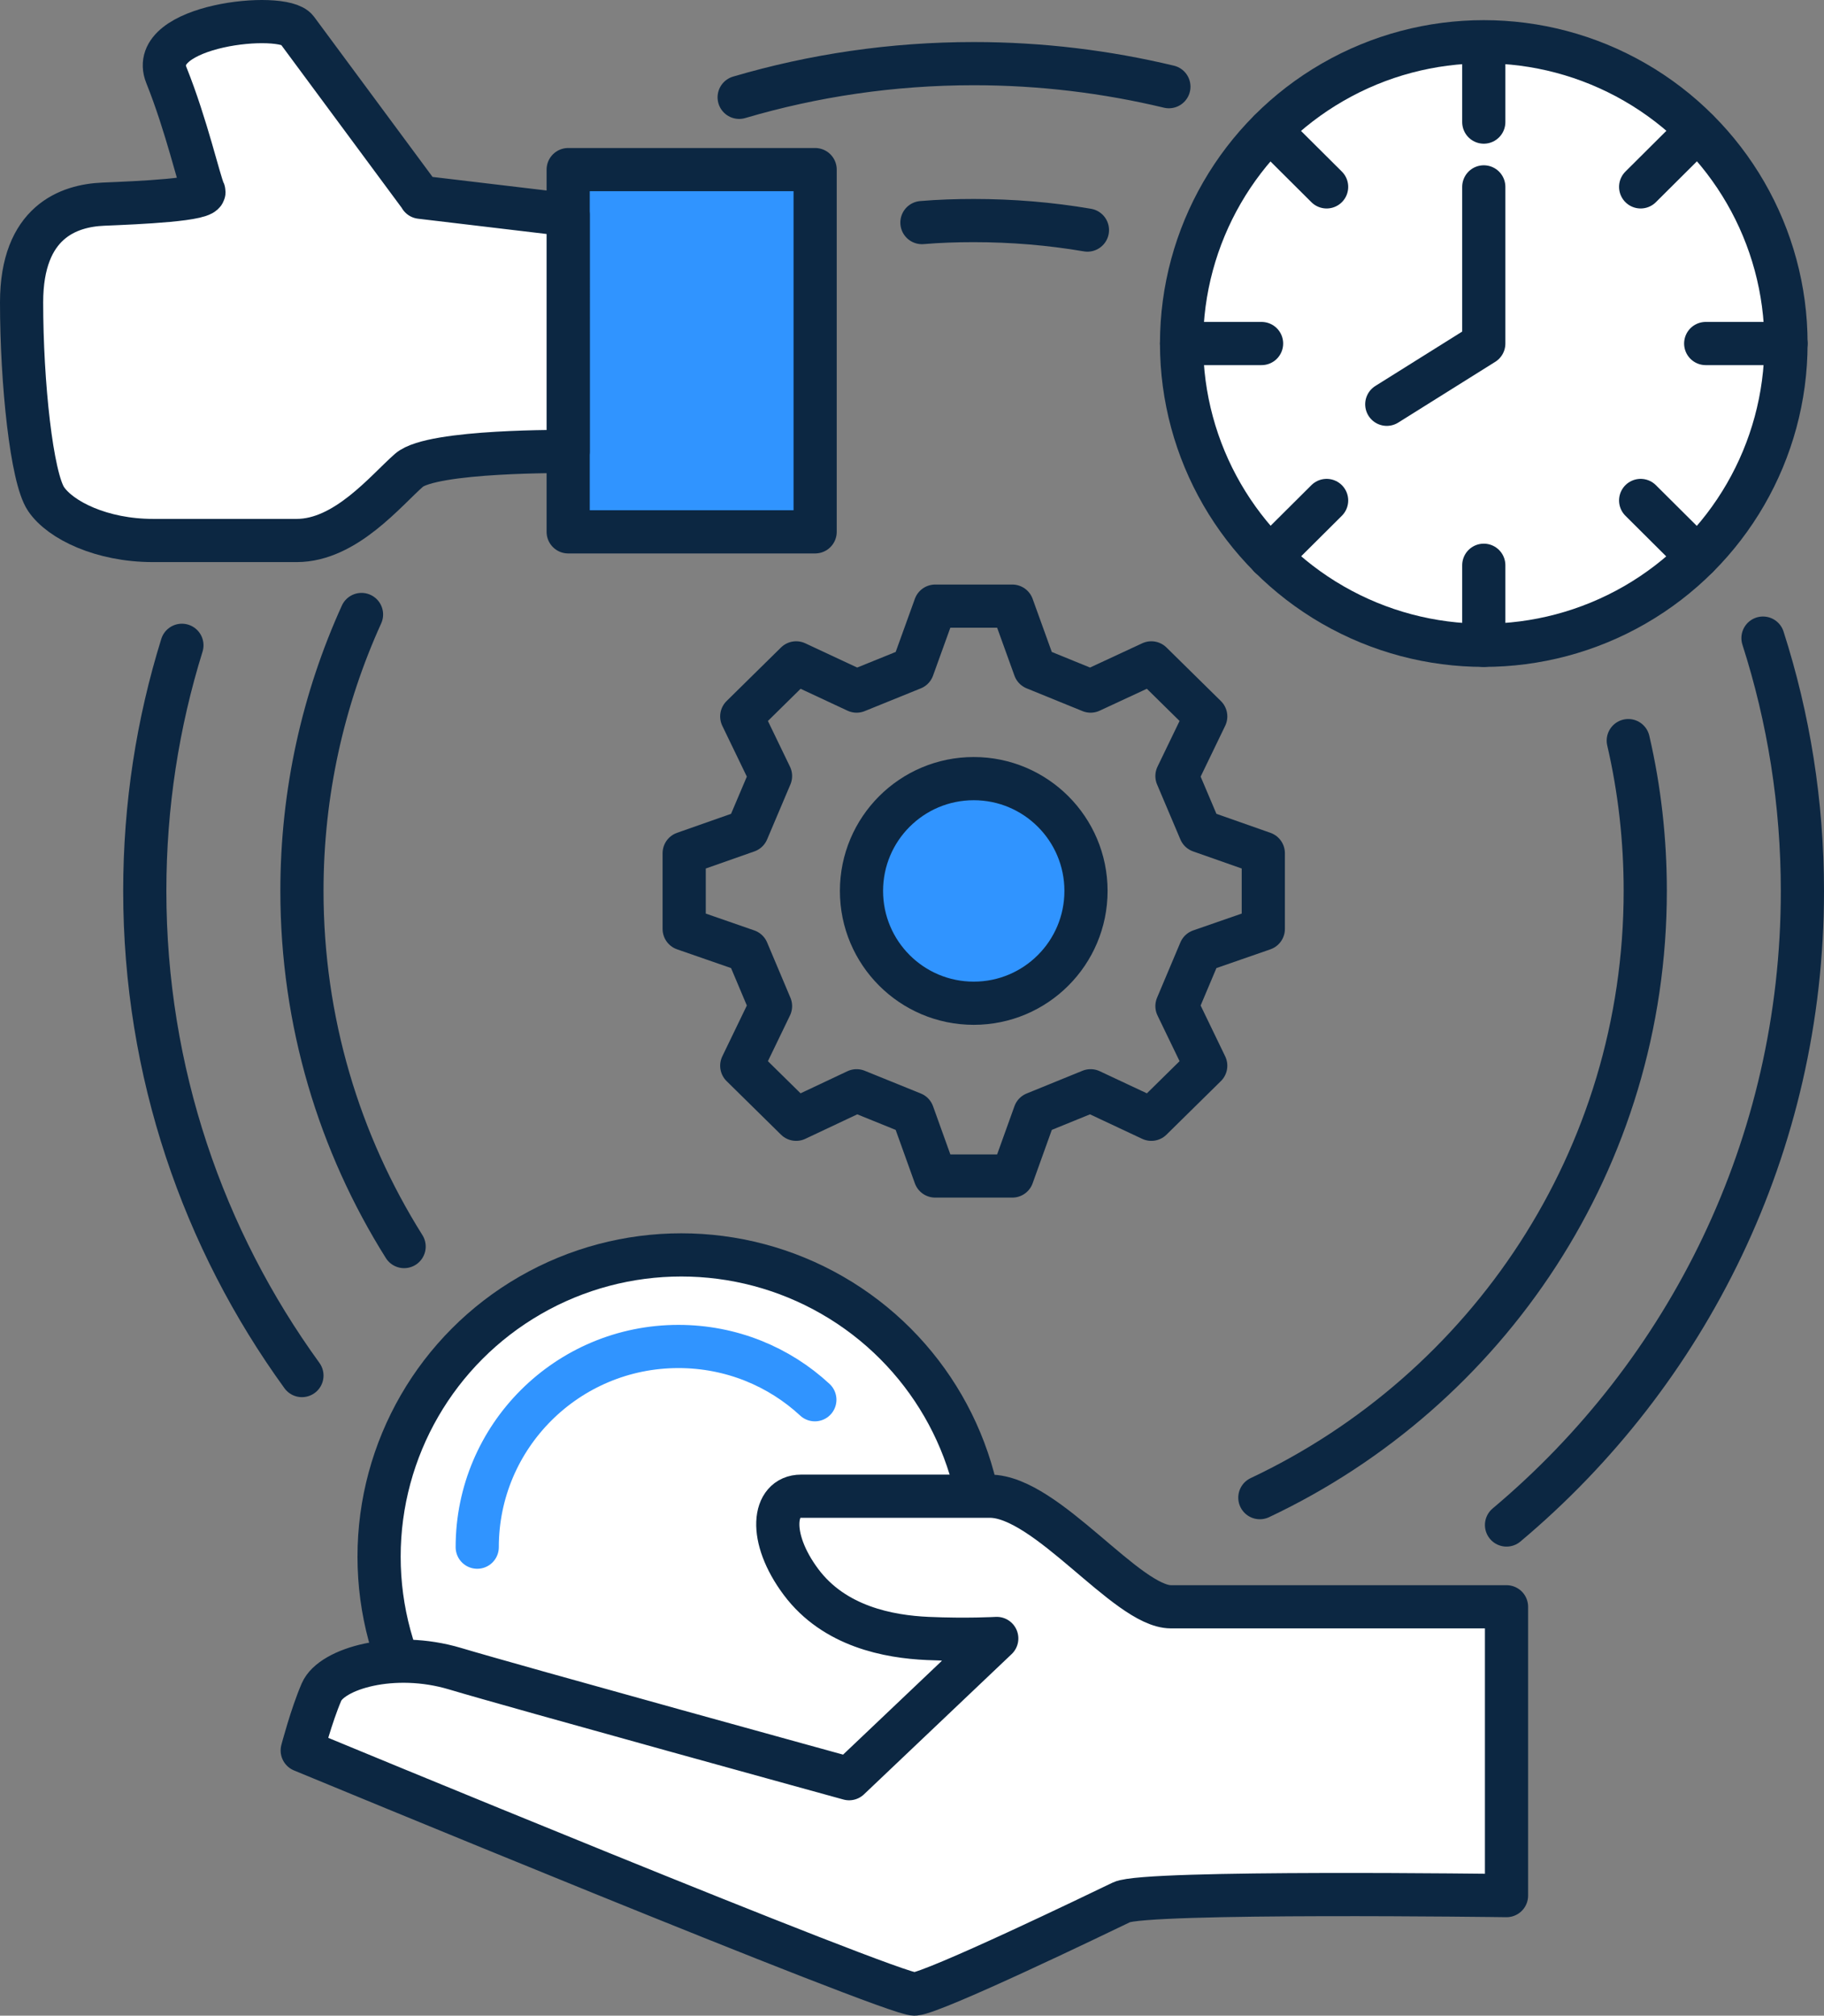 <?xml version="1.0" encoding="UTF-8"?>
<svg id="Layer_2" data-name="Layer 2" xmlns="http://www.w3.org/2000/svg" viewBox="0 0 63.37 70">
  <rect x="0" y="0" width="63.37" height="70" fill="#808080" stroke="none"/>
  <defs>
    <style>
      .cls-1 {
        stroke: #3094ff;
      }

      .cls-1, .cls-2, .cls-3, .cls-4 {
        stroke-linecap: round;
        stroke-linejoin: round;
        stroke-width: 1.5px;
      }

      .cls-1, .cls-4 {
        fill: none;
      }

      .cls-2 {
        fill: #3094ff;
      }

      .cls-2, .cls-3, .cls-4 {
        stroke: #0c2742;
      }

      .cls-3 {
        fill: #fff;
      }
    </style>
  </defs>
  <g id="Layer_1-2" data-name="Layer 1">
    <g>
      <path class="cls-4" d="m10.49,47.77c-3.43-4.73-5.46-10.54-5.46-16.83,0-2.97.45-5.83,1.29-8.53"/>
      <path class="cls-4" d="m61.25,22.16c.89,2.77,1.37,5.72,1.37,8.79,0,8.84-4,16.74-10.28,22.01"/>
      <path class="cls-4" d="m25.68,3.38c2.58-.76,5.32-1.17,8.15-1.17,2.34,0,4.61.28,6.78.8"/>
      <path class="cls-4" d="m14.04,43.29c-2.25-3.58-3.55-7.81-3.55-12.35,0-3.42.74-6.67,2.07-9.6"/>
      <path class="cls-4" d="m56.57,25.72c.39,1.68.59,3.43.59,5.22,0,9.31-5.48,17.34-13.39,21.07"/>
      <path class="cls-4" d="m32.03,7.73c.59-.05,1.19-.07,1.8-.07,1.34,0,2.66.11,3.95.33"/>
      <g>
        <polygon class="cls-4" points="31.71 23.21 32.49 21.05 35.17 21.05 35.95 23.21 37.89 24 40 23.02 41.89 24.88 40.89 26.95 41.7 28.86 43.89 29.63 43.89 32.26 41.7 33.02 40.89 34.94 41.89 37.01 40 38.87 37.89 37.88 35.95 38.67 35.17 40.84 32.49 40.84 31.71 38.67 29.76 37.88 27.66 38.87 25.77 37.01 26.77 34.94 25.96 33.02 23.77 32.26 23.77 29.63 25.96 28.86 26.77 26.95 25.77 24.88 27.66 23.02 29.76 24 31.71 23.21"/>
        <ellipse class="cls-2" cx="33.83" cy="30.94" rx="3.9" ry="3.9"/>
      </g>
      <g>
        <ellipse class="cls-3" cx="51.55" cy="11.93" rx="10.5" ry="10.48"/>
        <line class="cls-3" x1="51.55" y1="1.46" x2="51.55" y2="4.24"/>
        <line class="cls-3" x1="58.97" y1="4.53" x2="57" y2="6.49"/>
        <line class="cls-3" x1="62.05" y1="11.93" x2="59.26" y2="11.93"/>
        <line class="cls-3" x1="58.97" y1="19.34" x2="57" y2="17.38"/>
        <line class="cls-3" x1="51.55" y1="22.41" x2="51.55" y2="19.63"/>
        <line class="cls-3" x1="44.12" y1="19.34" x2="46.09" y2="17.38"/>
        <line class="cls-3" x1="41.05" y1="11.93" x2="43.83" y2="11.93"/>
        <line class="cls-3" x1="44.12" y1="4.53" x2="46.09" y2="6.49"/>
        <polyline class="cls-3" points="51.55 6.49 51.55 11.93 48.18 14.04"/>
      </g>
      <g>
        <ellipse class="cls-3" cx="23.67" cy="54.06" rx="10.5" ry="10.48"/>
        <path class="cls-3" d="m52.34,65.83s-12.54-.17-13.37.23-6.49,3.13-7.19,3.19-21.28-8.46-21.28-8.46c0,0,.32-1.22.67-2.03s2.5-1.45,4.64-.81c2.14.64,13.69,3.82,13.69,3.82l5.13-4.87s-1.05.06-2.4,0-3.24-.41-4.4-1.96-.99-2.98,0-2.98h6.56c1.97,0,4.76,3.84,6.29,3.84h11.66v10.03Z"/>
        <path class="cls-1" d="m16.58,53.73c0-3.85,3.13-6.97,6.99-6.97,1.83,0,3.5.7,4.74,1.85"/>
      </g>
      <g>
        <polygon class="cls-2" points="28.32 18.47 19.74 18.47 19.74 7.13 19.74 5.89 28.32 5.89 28.32 18.47"/>
        <path class="cls-3" d="m14.61,6.84S10.8,1.69,10.31,1.03s-5.23-.16-4.53,1.58,1.15,3.73,1.3,4.03-2.29.4-3.49.45-2.84.61-2.84,3.41.35,6.09.85,6.83,1.94,1.44,3.71,1.44h5c1.7,0,3.1-1.74,3.9-2.44s5.53-.65,5.53-.65V7.46l-5.13-.61Z"/>
      </g>
    </g>
  </g>
</svg>